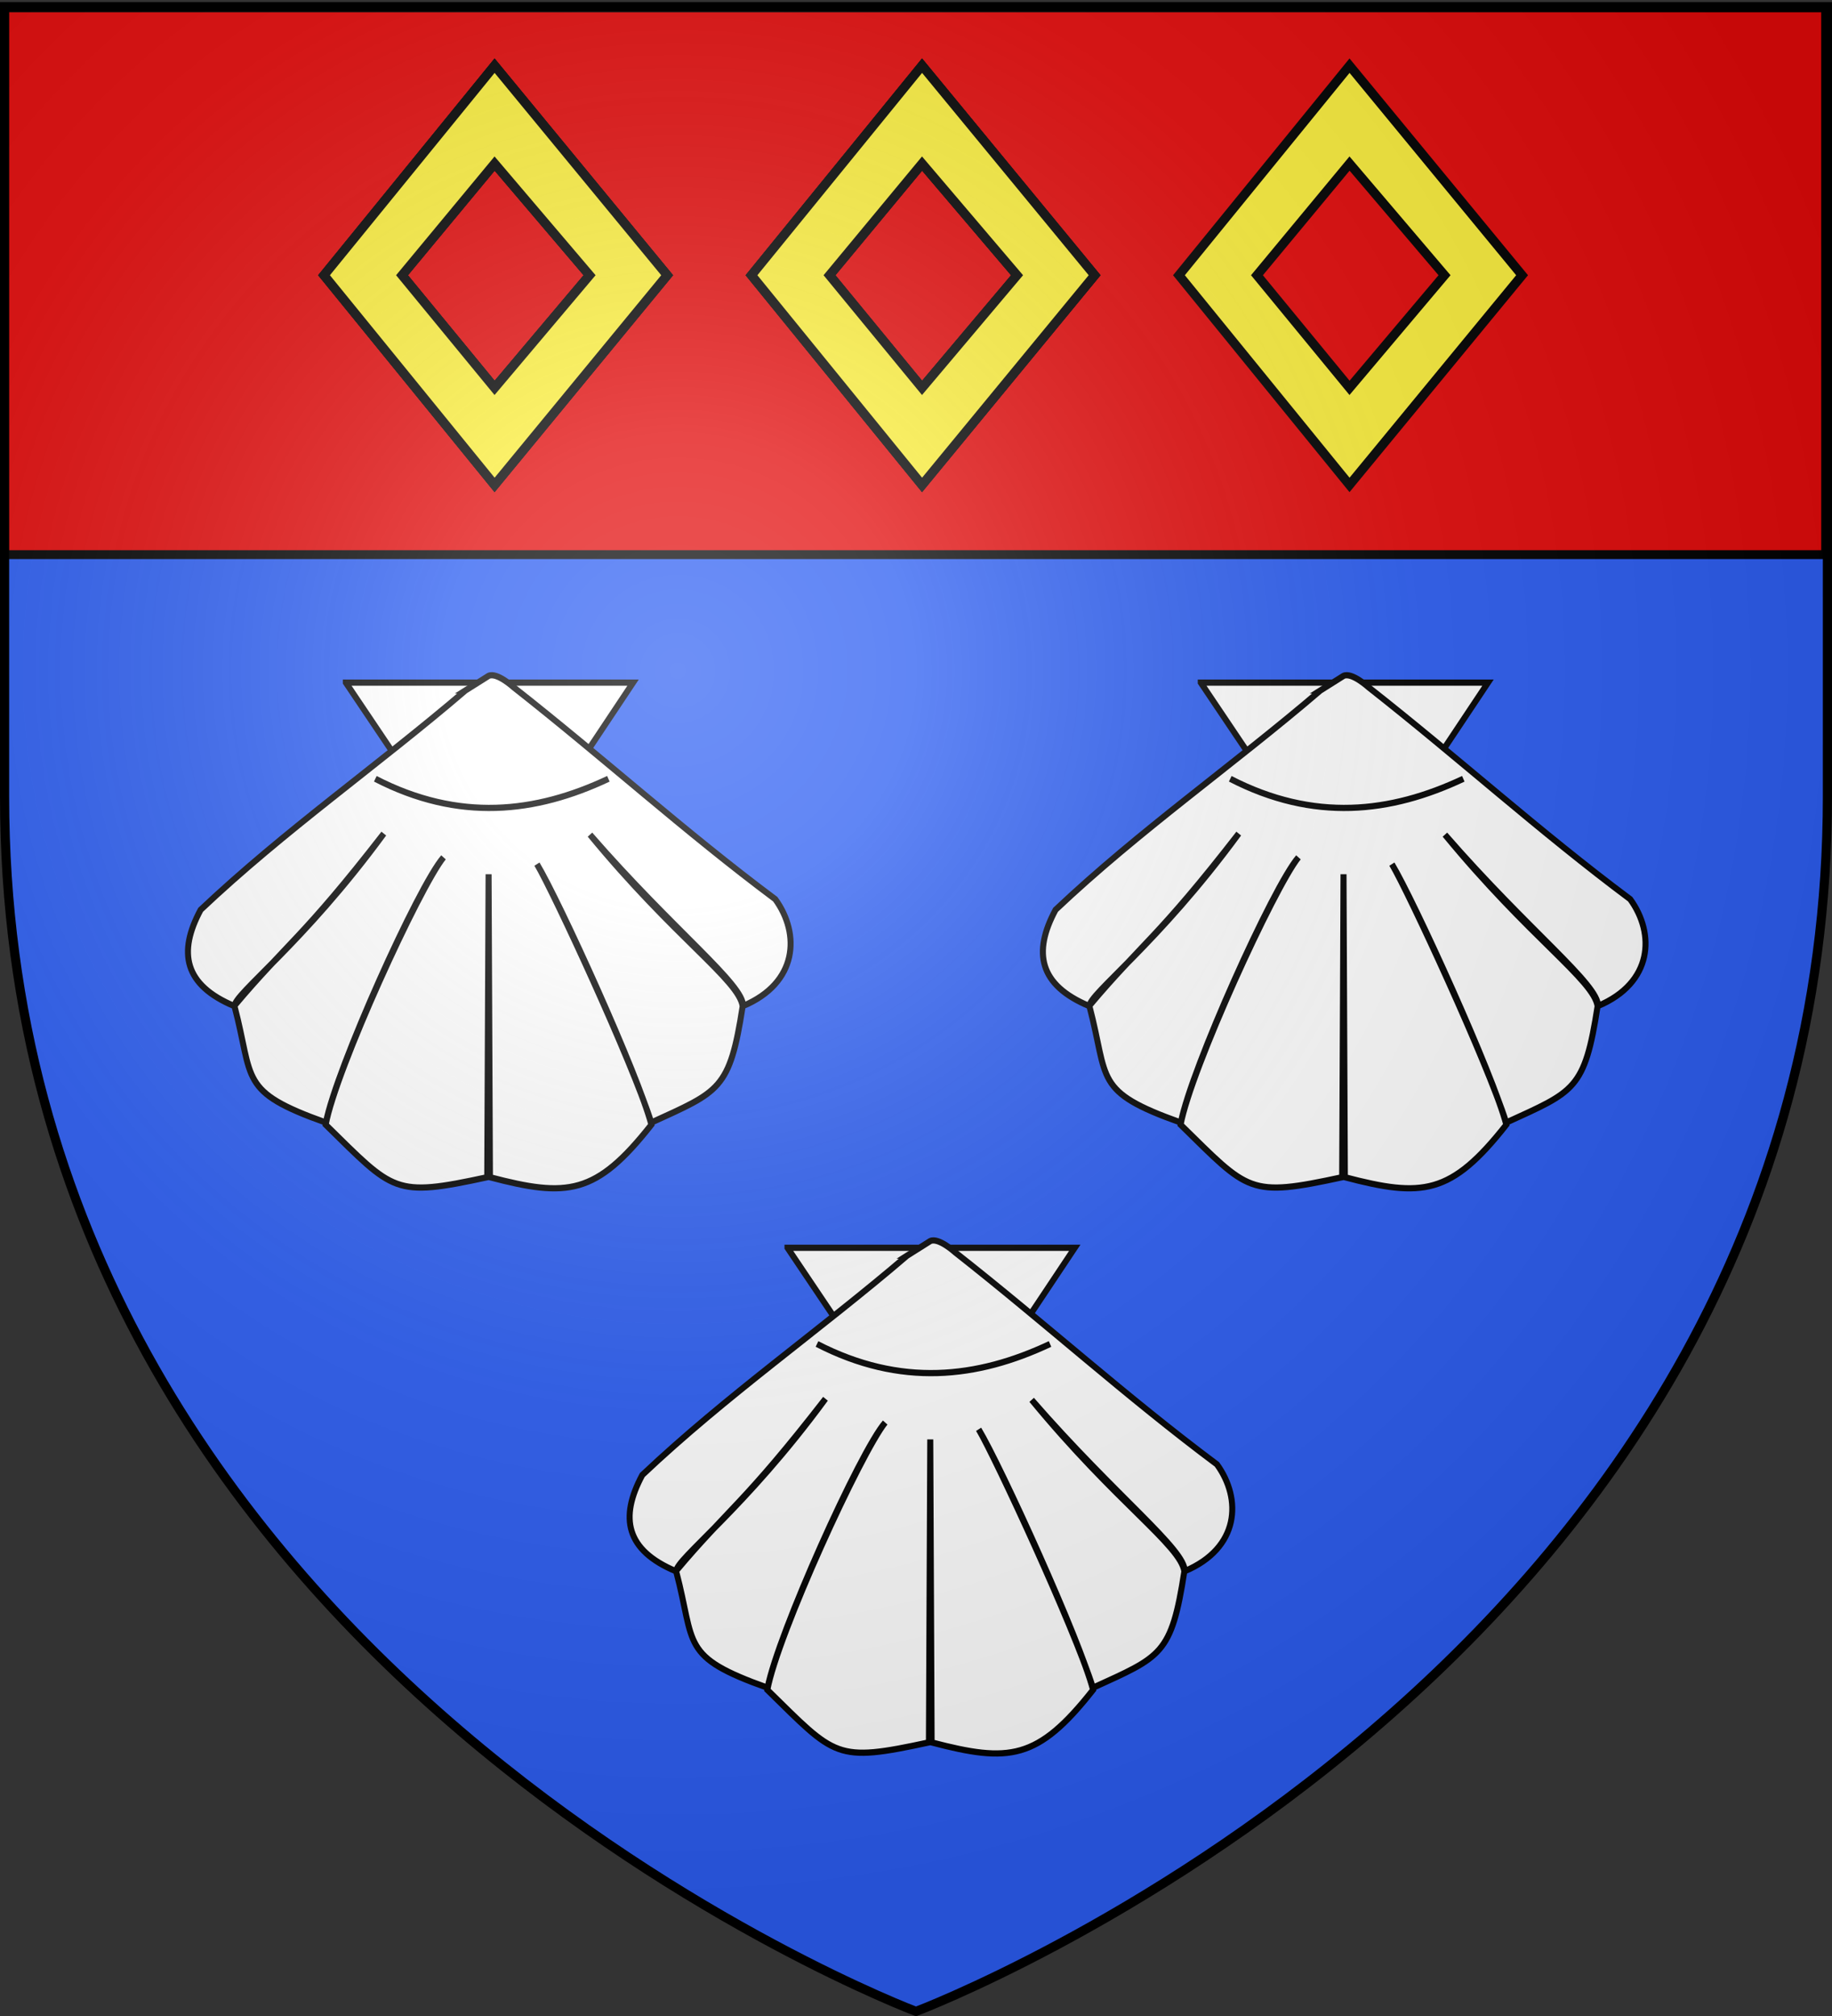<svg xmlns="http://www.w3.org/2000/svg" xmlns:xlink="http://www.w3.org/1999/xlink" width="600" height="660" version="1.0"><rect width="100%" height="100%" fill="#333333" stroke="none"/><defs><linearGradient id="b"><stop offset="0" style="stop-color:white;stop-opacity:.314"/><stop offset=".19" style="stop-color:white;stop-opacity:.251"/><stop offset=".6" style="stop-color:#6b6b6b;stop-opacity:.125"/><stop offset="1" style="stop-color:black;stop-opacity:.125"/></linearGradient><linearGradient id="a"><stop offset="0" style="stop-color:#fd0000;stop-opacity:1"/><stop offset=".5" style="stop-color:#e77275;stop-opacity:.659"/><stop offset="1" style="stop-color:black;stop-opacity:.323"/></linearGradient><radialGradient xlink:href="#b" id="c" cx="221.445" cy="226.331" r="300" fx="221.445" fy="226.331" gradientTransform="matrix(1.353 0 0 1.349 -77.63 -85.747)" gradientUnits="userSpaceOnUse"/></defs><g style="display:inline"><path d="M300 658.5s298.5-112.32 298.5-397.772V2.176H1.5v258.552C1.5 546.18 300 658.5 300 658.5z" style="fill:#2b5df2;fill-opacity:1;fill-rule:evenodd;stroke:none;stroke-width:1px;stroke-linecap:butt;stroke-linejoin:miter;stroke-opacity:1"/><g style="fill:#e20909;fill-opacity:1;display:inline"><path d="M1.532 2.114h596.466v179.009H1.532z" style="opacity:1;fill:#e20909;fill-opacity:1;fill-rule:nonzero;stroke:#000;stroke-width:2.902;stroke-miterlimit:4;stroke-dasharray:none;stroke-opacity:1" transform="translate(-.08 .451)"/></g><path d="M-619.402 37.024a96.4 96.4 0 0 1-4.514 9.208v10.366c.22-.135.434-.28.653-.413-.216.445-.438.86-.653 1.296v7.168a296.376 296.376 0 0 0 5.915-6.038c1.03 9.46 2.433 13.931 4.514 20.346 1.656-6.404 2.857-10.806 4.172-20.54 3.96 4.354 7.779 8.729 13.138 12.463l-7.503-14.97c3.885 2.405 8.209 5.577 12.329 6.92-6.356-6.984-12.069-15.312-16.376-25.806h-11.675zm114.911 0c-4.504 10.574-10.198 18.95-16.22 25.612 3.841-1.02 8.154-3.913 12.329-6.451-2.553 5.266-5.106 9.827-7.659 14.474 1.524-.5 6.35-5.166 12.92-12.048 1.03 9.46 2.434 13.931 4.514 20.346 1.657-6.404 2.858-10.806 4.172-20.54 3.961 4.354 7.81 8.729 13.17 12.463l-7.504-14.97c3.885 2.405 8.178 5.577 12.298 6.92-6.354-6.983-12.047-15.313-16.345-25.806h-11.675zm114.88 0c-4.504 10.574-10.198 18.95-16.22 25.612 3.841-1.02 8.185-3.913 12.36-6.451-2.553 5.266-5.136 9.827-7.69 14.474 1.525-.5 6.382-5.166 12.952-12.048 1.03 9.46 2.433 13.931 4.514 20.346 1.656-6.404 2.857-10.806 4.172-20.54 3.96 4.354 7.779 8.729 13.138 12.463l-7.503-14.97c3.885 2.405 8.177 5.577 12.297 6.92-6.354-6.983-12.047-15.313-16.344-25.806h-11.675zm114.881 0c-4.505 10.574-10.198 18.95-16.22 25.612 3.84-1.02 8.185-3.913 12.36-6.451-2.554 5.266-5.106 9.827-7.66 14.474 1.525-.5 6.351-5.166 12.921-12.048 1.03 9.46 2.434 13.931 4.514 20.346 1.657-6.404 2.858-10.806 4.172-20.54 3.961 4.354 7.779 8.729 13.138 12.463l-7.503-14.97c3.885 2.405 8.209 5.577 12.329 6.92-6.355-6.984-12.069-15.312-16.376-25.806h-11.675zm114.912 0c-4.505 10.574-10.199 18.95-16.22 25.612 3.84-1.02 8.153-3.913 12.328-6.451-2.553 5.266-5.106 9.827-7.659 14.474 1.525-.5 6.35-5.166 12.92-12.048 1.03 9.46 2.434 13.931 4.515 20.346 1.656-6.404 2.857-10.806 4.171-20.54 3.961 4.354 7.81 8.729 13.17 12.463l-7.503-14.97c3.885 2.405 8.177 5.577 12.297 6.92-6.354-6.983-12.047-15.313-16.345-25.806h-11.674zm114.88 0c-4.505 10.574-10.198 18.95-16.22 25.612 3.84-1.02 8.185-3.913 12.36-6.451-2.554 5.266-5.137 9.827-7.69 14.474 1.524-.5 6.38-5.166 12.95-12.048 1.03 9.46 2.435 13.931 4.515 20.346 1.657-6.404 2.857-10.806 4.172-20.54 1.87 2.055 3.715 4.1 5.697 6.094v-8.464l-.062-.138c.018.011.044.016.062.028V45.708a87.48 87.48 0 0 1-4.11-8.684h-11.674zM-557.572 80.75c7.017 8.43-12.603 11.787-2.024 19.767 4.512 2.71 15.05-3.158 5.79-10.366-1.195-.617 4.164-4.88-3.766-9.401zm114.911 0c7.017 8.43-12.602 11.787-2.023 19.767 4.511 2.71 15.018-3.158 5.76-10.366-1.197-.617 4.194-4.88-3.737-9.401zm114.88 0c7.018 8.43-12.602 11.787-2.023 19.767 4.512 2.71 15.05-3.158 5.79-10.366-1.196-.617 4.164-4.88-3.766-9.401zm114.881 0c7.017 8.43-12.603 11.787-2.024 19.767 4.512 2.71 15.05-3.158 5.791-10.366-1.196-.617 4.164-4.88-3.767-9.401zm114.911 0c7.018 8.43-12.602 11.787-2.023 19.767 4.512 2.71 15.018-3.158 5.76-10.366-1.197-.617 4.194-4.88-3.737-9.401zm-447.846 19.988c-1.755.16-3.478 1.21-5.075 3.887-2.002 4.489 6.807 12.274 12.733 2.702.42-1.168 6.304 2.572 9.558-5.266-5.58 5.68-11.287-1.099-16.469-1.323-.253-.011-.496-.023-.747 0zm114.88 0c-1.755.16-3.446 1.21-5.043 3.887-2.003 4.489 6.775 12.274 12.702 2.702.42-1.168 6.334 2.572 9.589-5.266-5.58 5.68-11.32-1.099-16.5-1.323-.254-.011-.497-.023-.748 0zm114.88 0c-1.755.16-3.446 1.21-5.043 3.887-2.003 4.489 6.807 12.274 12.733 2.702.42-1.168 6.304 2.572 9.558-5.266-5.58 5.68-11.288-1.099-16.47-1.323-.253-.011-.527-.023-.777 0zm114.912 0c-1.755.16-3.478 1.21-5.075 3.887-2.002 4.489 6.807 12.274 12.734 2.702.42-1.168 6.303 2.572 9.558-5.266-5.58 5.68-11.288-1.099-16.47-1.323-.253-.011-.496-.023-.747 0zm114.88 0c-1.755.16-3.446 1.21-5.043 3.887-2.003 4.489 6.775 12.274 12.702 2.702.42-1.168 6.335 2.572 9.59-5.266-5.58 5.68-11.32-1.099-16.501-1.323-.254-.011-.497-.023-.748 0zm-481.252.082c-5.181.225-10.92 7.03-16.5 1.351 3.254 7.838 9.2 4.098 9.62 5.266 5.927 9.572 14.673 1.787 12.67-2.702-1.824-3.06-3.762-4.002-5.79-3.915zm114.88 0c-5.181.225-10.89 7.03-16.469 1.351 3.255 7.838 9.17 4.098 9.59 5.266 5.926 9.572 14.704 1.787 12.701-2.702-1.825-3.06-3.794-4.002-5.821-3.915zm114.88 0c-5.18.225-10.889 7.03-16.468 1.351 3.254 7.838 9.2 4.098 9.62 5.266 5.927 9.572 14.673 1.787 12.67-2.702-1.824-3.06-3.794-4.002-5.821-3.915zm114.912 0c-5.181.225-10.92 7.03-16.5 1.351 3.254 7.838 9.2 4.098 9.62 5.266 5.927 9.572 14.674 1.787 12.671-2.702-1.825-3.06-3.763-4.002-5.79-3.915zm114.88 0c-5.18.225-10.889 7.03-16.468 1.351 3.254 7.838 9.17 4.098 9.588 5.266 5.927 9.572 14.705 1.787 12.703-2.702-1.825-3.06-3.795-4.002-5.822-3.915zm-447.877 5.46c-4.563 20.083-13.082 34.302-22.322 44.525 3.84-1.02 8.185-3.914 12.36-6.452-2.554 5.267-5.106 9.827-7.66 14.474 1.525-.5 6.35-5.193 12.92-12.075 1.031 9.46 2.435 13.931 4.515 20.346 1.657-6.404 2.857-10.778 4.172-20.512 3.96 4.353 7.81 8.728 13.17 12.462l-7.504-14.97c3.885 2.405 8.178 5.55 12.298 6.892-9.769-10.733-18.005-24.605-21.949-44.69zm114.88 0c-4.563 20.083-13.05 34.302-22.29 44.525 3.84-1.02 8.153-3.914 12.328-6.452-2.553 5.267-5.106 9.827-7.659 14.474 1.525-.5 6.381-5.193 12.951-12.075 1.03 9.46 2.403 13.931 4.484 20.346 1.656-6.404 2.857-10.778 4.171-20.512 3.961 4.353 7.81 8.728 13.17 12.462l-7.503-14.97c3.885 2.405 8.177 5.55 12.297 6.892-9.768-10.733-18.005-24.605-21.949-44.69zm114.88 0c-4.562 20.083-13.05 34.302-22.29 44.525 3.84-1.02 8.185-3.914 12.36-6.452-2.554 5.267-5.137 9.827-7.69 14.474 1.524-.5 6.38-5.193 12.95-12.075 1.03 9.46 2.435 13.931 4.515 20.346 1.656-6.404 2.857-10.778 4.172-20.512 3.96 4.353 7.779 8.728 13.138 12.462l-7.503-14.97c3.885 2.405 8.209 5.55 12.329 6.892-9.769-10.733-18.036-24.605-21.98-44.69zm114.912 0c-4.563 20.083-13.082 34.302-22.322 44.525 3.841-1.02 8.185-3.914 12.36-6.452-2.553 5.267-5.106 9.827-7.659 14.474 1.524-.5 6.35-5.193 12.92-12.075 1.03 9.46 2.434 13.931 4.514 20.346 1.657-6.404 2.858-10.778 4.172-20.512 3.961 4.353 7.81 8.728 13.17 12.462l-7.504-14.97c3.886 2.405 8.178 5.55 12.298 6.892-9.768-10.733-18.005-24.605-21.949-44.69zm114.88 0c-4.562 20.083-13.05 34.302-22.29 44.525 3.84-1.02 8.153-3.914 12.328-6.452-2.553 5.267-5.105 9.827-7.659 14.474 1.525-.5 6.382-5.193 12.952-12.075 1.03 9.46 2.402 13.931 4.483 20.346 1.656-6.404 2.857-10.778 4.172-20.512 3.96 4.353 7.81 8.728 13.169 12.462l-7.503-14.97c3.885 2.405 8.177 5.55 12.297 6.892-9.768-10.733-18.004-24.605-21.948-44.69zm-518.704 62.61c7.017 8.431-12.603 11.816-2.024 19.796 4.512 2.709 15.05-3.186 5.79-10.394-1.196-.617 4.164-4.88-3.766-9.402zm114.911 0c7.017 8.431-12.602 11.816-2.024 19.796 4.512 2.709 15.019-3.186 5.76-10.394-1.196-.617 4.195-4.88-3.736-9.402zm114.88 0c7.017 8.431-12.602 11.816-2.023 19.796 4.511 2.709 15.018-3.186 5.76-10.394-1.197-.617 4.194-4.88-3.737-9.402zm114.88 0c7.018 8.431-12.602 11.816-2.023 19.796 4.512 2.709 15.05-3.186 5.79-10.394-1.195-.617 4.164-4.88-3.766-9.402zm114.912 0c7.017 8.431-12.602 11.816-2.023 19.796 4.511 2.709 15.018-3.186 5.76-10.394-1.197-.617 4.194-4.88-3.737-9.402zm114.88 0c7.018 8.431-12.602 11.816-2.023 19.796 4.512 2.709 15.018-3.186 5.76-10.394-1.197-.617 4.194-4.88-3.736-9.402zm-562.726 20.016c-1.756.16-3.478 1.21-5.075 3.887-2.003 4.49 6.806 12.247 12.733 2.675.42-1.168 6.304 2.572 9.558-5.266-5.58 5.68-11.288-1.072-16.47-1.296-.253-.01-.496-.023-.746 0zm114.88 0c-1.755.16-3.478 1.21-5.075 3.887-2.002 4.49 6.807 12.247 12.734 2.675.419-1.168 6.334 2.572 9.589-5.266-5.58 5.68-11.32-1.072-16.5-1.296-.254-.01-.497-.023-.748 0zm114.88 0c-1.755.16-3.446 1.21-5.043 3.887-2.003 4.49 6.806 12.247 12.733 2.675.42-1.168 6.304 2.572 9.558-5.266-5.58 5.68-11.288-1.072-16.47-1.296-.253-.01-.527-.023-.778 0zm114.912 0c-1.755.16-3.478 1.21-5.075 3.887-2.002 4.49 6.807 12.247 12.734 2.675.419-1.168 6.303 2.572 9.557-5.266-5.58 5.68-11.287-1.072-16.469-1.296-.253-.01-.496-.023-.747 0zm114.88 0c-1.755.16-3.478 1.21-5.074 3.887-2.003 4.49 6.806 12.247 12.733 2.675.42-1.168 6.335 2.572 9.589-5.266-5.58 5.68-11.319-1.072-16.5-1.296-.254-.01-.497-.023-.748 0zm114.57.055c-1.644.253-3.231 1.314-4.733 3.832-1.157 2.595 1.311 6.257 4.732 7.058v-10.89zm-480.942.028c-5.181.224-10.92 7.002-16.5 1.323 3.254 7.838 9.2 4.098 9.62 5.266 5.927 9.572 14.705 1.815 12.702-2.674-1.825-3.06-3.794-4.003-5.822-3.915zm114.88 0c-5.18.224-10.889 7.002-16.469 1.323 3.255 7.838 9.17 4.098 9.59 5.266 5.926 9.572 14.704 1.815 12.702-2.674-1.825-3.06-3.795-4.003-5.822-3.915zm114.881 0c-5.181.224-10.89 7.002-16.47 1.323 3.255 7.838 9.202 4.098 9.62 5.266 5.928 9.572 14.675 1.815 12.672-2.674-1.825-3.06-3.794-4.003-5.822-3.915zm114.912 0c-5.182.224-10.921 7.002-16.5 1.323 3.253 7.838 9.2 4.098 9.62 5.266 5.926 9.572 14.704 1.815 12.701-2.674-1.824-3.06-3.794-4.003-5.821-3.915zm114.88 0c-5.182.224-10.89 7.002-16.47 1.323 3.255 7.838 9.17 4.098 9.59 5.266 5.926 9.572 14.704 1.815 12.702-2.674-1.825-3.06-3.794-4.003-5.822-3.915zm-573.374.083v10.917c3.431-.775 5.895-4.478 4.732-7.085-1.492-2.502-3.095-3.567-4.732-3.832zm10.585 5.348a112.348 112.348 0 0 1-5.044 16.404h9.683c-1.873-4.972-3.462-10.41-4.64-16.404zm114.911 0a112.348 112.348 0 0 1-5.043 16.404h9.65c-1.867-4.972-3.43-10.41-4.607-16.404zm114.88 0a112.348 112.348 0 0 1-5.043 16.404h9.651c-1.868-4.972-3.43-10.41-4.607-16.404zm114.881 0a112.348 112.348 0 0 1-5.044 16.404h9.683c-1.872-4.972-3.462-10.41-4.639-16.404zm114.911 0a112.348 112.348 0 0 1-5.043 16.404h9.651c-1.868-4.972-3.43-10.41-4.608-16.404zm114.88 0a112.347 112.347 0 0 1-5.043 16.404h9.652c-1.869-4.972-3.431-10.41-4.608-16.404z" style="fill:#e20909;fill-opacity:1;fill-rule:evenodd;stroke:#000;stroke-width:1.885;stroke-linecap:round;stroke-linejoin:round;stroke-miterlimit:4;stroke-opacity:1;display:inline"/></g><g style="fill:#fff;fill-opacity:1;stroke:#000;stroke-width:6.776;stroke-miterlimit:4;stroke-dasharray:none;stroke-opacity:1"><g style="fill:#fff;fill-opacity:1;stroke:#000;stroke-width:1.66;stroke-miterlimit:4;stroke-dasharray:none;stroke-opacity:1;display:inline"><path d="m160.088 143.24 39.926 57.312 39.536-57.313h-79.462z" style="fill:#fff;fill-opacity:1;fill-rule:evenodd;stroke:#000;stroke-width:1.66;stroke-linecap:butt;stroke-linejoin:miter;stroke-miterlimit:4;stroke-dasharray:none;stroke-opacity:1" transform="matrix(1.184 0 0 1.226 -76.284 47.863)"/><path d="M193.205 145.317c-24.415 20.16-49.988 37.34-73.277 58.592-6.371 11.439-4.51 20.095 9.277 25.69 14.759-16.923 18.768-17.905 41.384-46.036-22.423 29.559-41.451 42.844-41.29 46.098 5.38 19.66.987 22.705 25.28 31.063 2.902-14.41 25.627-63.19 32.519-70.814-6.737 8.182-29.757 56.596-32.581 71.376 18.946 17.92 18.758 19.452 44.688 14.031l.375-80.91.375 80.91c21.424 5.42 29.314 4.79 44.656-14.03-3.592-13.246-25.626-59.965-31.649-69.575 4.754 7.79 26.431 52.995 31.618 69.012 18.887-8.358 21.702-8.7 25.28-31.063-1.023-6.998-18.882-18.38-42.222-45.815 23.119 25.667 42.651 40.11 42.317 45.753 15.186-6.163 15.882-19.27 8.924-28.525-25.179-18.144-47.189-37.48-72.369-56.59 0 0-4.642-4.098-6.93-3.042l-6.375 3.875z" style="fill:#fff;fill-opacity:1;fill-rule:evenodd;stroke:#000;stroke-width:1.66;stroke-linecap:butt;stroke-linejoin:miter;stroke-miterlimit:4;stroke-dasharray:none;stroke-opacity:1" transform="matrix(1.184 0 0 1.226 -76.284 47.863)"/><path d="M168.248 168.921c23.134 11.519 44.287 9.173 64.465 0" style="fill:#fff;fill-opacity:1;fill-rule:evenodd;stroke:#000;stroke-width:1.66;stroke-linecap:butt;stroke-linejoin:miter;stroke-miterlimit:4;stroke-dasharray:none;stroke-opacity:1" transform="matrix(1.184 0 0 1.226 -76.284 47.863)"/></g></g><g style="fill:#fff;fill-opacity:1;stroke:#000;stroke-width:6.776;stroke-miterlimit:4;stroke-dasharray:none;stroke-opacity:1;display:inline"><g style="fill:#fff;fill-opacity:1;stroke:#000;stroke-width:1.66;stroke-miterlimit:4;stroke-dasharray:none;stroke-opacity:1;display:inline"><path d="m160.088 143.24 39.926 57.312 39.536-57.313h-79.462z" style="fill:#fff;fill-opacity:1;fill-rule:evenodd;stroke:#000;stroke-width:1.66;stroke-linecap:butt;stroke-linejoin:miter;stroke-miterlimit:4;stroke-dasharray:none;stroke-opacity:1" transform="matrix(1.184 0 0 1.226 203.716 47.863)"/><path d="M193.205 145.317c-24.415 20.16-49.988 37.34-73.277 58.592-6.371 11.439-4.51 20.095 9.277 25.69 14.759-16.923 18.768-17.905 41.384-46.036-22.423 29.559-41.451 42.844-41.29 46.098 5.38 19.66.987 22.705 25.28 31.063 2.902-14.41 25.627-63.19 32.519-70.814-6.737 8.182-29.757 56.596-32.581 71.376 18.946 17.92 18.758 19.452 44.688 14.031l.375-80.91.375 80.91c21.424 5.42 29.314 4.79 44.656-14.03-3.592-13.246-25.626-59.965-31.649-69.575 4.754 7.79 26.431 52.995 31.618 69.012 18.887-8.358 21.702-8.7 25.28-31.063-1.023-6.998-18.882-18.38-42.222-45.815 23.119 25.667 42.651 40.11 42.317 45.753 15.186-6.163 15.882-19.27 8.924-28.525-25.179-18.144-47.189-37.48-72.369-56.59 0 0-4.642-4.098-6.93-3.042l-6.375 3.875z" style="fill:#fff;fill-opacity:1;fill-rule:evenodd;stroke:#000;stroke-width:1.66;stroke-linecap:butt;stroke-linejoin:miter;stroke-miterlimit:4;stroke-dasharray:none;stroke-opacity:1" transform="matrix(1.184 0 0 1.226 203.716 47.863)"/><path d="M168.248 168.921c23.134 11.519 44.287 9.173 64.465 0" style="fill:#fff;fill-opacity:1;fill-rule:evenodd;stroke:#000;stroke-width:1.66;stroke-linecap:butt;stroke-linejoin:miter;stroke-miterlimit:4;stroke-dasharray:none;stroke-opacity:1" transform="matrix(1.184 0 0 1.226 203.716 47.863)"/></g></g><g style="fill:#fff;fill-opacity:1;stroke:#000;stroke-width:6.776;stroke-miterlimit:4;stroke-dasharray:none;stroke-opacity:1;display:inline"><g style="fill:#fff;fill-opacity:1;stroke:#000;stroke-width:1.66;stroke-miterlimit:4;stroke-dasharray:none;stroke-opacity:1;display:inline"><path d="m160.088 143.24 39.926 57.312 39.536-57.313h-79.462z" style="fill:#fff;fill-opacity:1;fill-rule:evenodd;stroke:#000;stroke-width:1.66;stroke-linecap:butt;stroke-linejoin:miter;stroke-miterlimit:4;stroke-dasharray:none;stroke-opacity:1" transform="matrix(1.184 0 0 1.226 68.369 232.893)"/><path d="M193.205 145.317c-24.415 20.16-49.988 37.34-73.277 58.592-6.371 11.439-4.51 20.095 9.277 25.69 14.759-16.923 18.768-17.905 41.384-46.036-22.423 29.559-41.451 42.844-41.29 46.098 5.38 19.66.987 22.705 25.28 31.063 2.902-14.41 25.627-63.19 32.519-70.814-6.737 8.182-29.757 56.596-32.581 71.376 18.946 17.92 18.758 19.452 44.688 14.031l.375-80.91.375 80.91c21.424 5.42 29.314 4.79 44.656-14.03-3.592-13.246-25.626-59.965-31.649-69.575 4.754 7.79 26.431 52.995 31.618 69.012 18.887-8.358 21.702-8.7 25.28-31.063-1.023-6.998-18.882-18.38-42.222-45.815 23.119 25.667 42.651 40.11 42.317 45.753 15.186-6.163 15.882-19.27 8.924-28.525-25.179-18.144-47.189-37.48-72.369-56.59 0 0-4.642-4.098-6.93-3.042l-6.375 3.875z" style="fill:#fff;fill-opacity:1;fill-rule:evenodd;stroke:#000;stroke-width:1.66;stroke-linecap:butt;stroke-linejoin:miter;stroke-miterlimit:4;stroke-dasharray:none;stroke-opacity:1" transform="matrix(1.184 0 0 1.226 68.369 232.893)"/><path d="M168.248 168.921c23.134 11.519 44.287 9.173 64.465 0" style="fill:#fff;fill-opacity:1;fill-rule:evenodd;stroke:#000;stroke-width:1.66;stroke-linecap:butt;stroke-linejoin:miter;stroke-miterlimit:4;stroke-dasharray:none;stroke-opacity:1" transform="matrix(1.184 0 0 1.226 68.369 232.893)"/></g></g><g style="display:inline"><path d="M0 0h600v660H0z" style="opacity:1;fill:none;fill-opacity:1;fill-rule:nonzero;stroke:none;stroke-width:7.56;stroke-linecap:round;stroke-linejoin:round;stroke-miterlimit:4;stroke-dasharray:none;stroke-opacity:1" transform="translate(-828.691 371.466)"/></g><path d="M441.985 21.5 386.12 90.105l55.864 68.65 56.515-68.65L441.985 21.5zm0 32.048 31.11 36.557-31.11 36.875-30.314-36.875 30.314-36.557z" style="fill:#fcef3c;fill-opacity:1;stroke:#000;stroke-width:3;stroke-miterlimit:4;stroke-dasharray:none;stroke-opacity:1"/><path d="M300 658.5S1.5 546.18 1.5 260.728V2.176h597v258.552C598.5 546.18 300 658.5 300 658.5z" style="opacity:1;fill:none;fill-opacity:1;fill-rule:evenodd;stroke:#000;stroke-width:3;stroke-linecap:butt;stroke-linejoin:miter;stroke-miterlimit:4;stroke-dasharray:none;stroke-opacity:1" transform="translate(-828.691 371.466)"/><path d="M301.985 21.5 246.12 90.105l55.864 68.65 56.515-68.65L301.985 21.5zm0 32.048 31.11 36.557-31.11 36.875-30.314-36.875 30.314-36.557z" style="fill:#fcef3c;fill-opacity:1;stroke:#000;stroke-width:3;stroke-miterlimit:4;stroke-dasharray:none;stroke-opacity:1"/><path d="M301.985 21.5 246.12 90.105l55.864 68.65 56.515-68.65L301.985 21.5zm0 32.048 31.11 36.557-31.11 36.875-30.314-36.875 30.314-36.557z" style="fill:#fcef3c;fill-opacity:1;stroke:#000;stroke-width:3;stroke-miterlimit:4;stroke-dasharray:none;stroke-opacity:1"/><path d="M301.985 21.5 246.12 90.105l55.864 68.65 56.515-68.65L301.985 21.5zm0 32.048 31.11 36.557-31.11 36.875-30.314-36.875 30.314-36.557zM161.985 21.5 106.12 90.105l55.864 68.65 56.515-68.65L161.985 21.5zm0 32.048 31.11 36.557-31.11 36.875-30.314-36.875 30.314-36.557z" style="fill:#fcef3c;fill-opacity:1;stroke:#000;stroke-width:3;stroke-miterlimit:4;stroke-dasharray:none;stroke-opacity:1"/><path d="M161.985 21.5 106.12 90.105l55.864 68.65 56.515-68.65L161.985 21.5zm0 32.048 31.11 36.557-31.11 36.875-30.314-36.875 30.314-36.557z" style="fill:#fcef3c;fill-opacity:1;stroke:#000;stroke-width:3;stroke-miterlimit:4;stroke-dasharray:none;stroke-opacity:1"/><path d="M161.985 21.5 106.12 90.105l55.864 68.65 56.515-68.65L161.985 21.5zm0 32.048 31.11 36.557-31.11 36.875-30.314-36.875 30.314-36.557z" style="fill:#fcef3c;fill-opacity:1;stroke:#000;stroke-width:3;stroke-miterlimit:4;stroke-dasharray:none;stroke-opacity:1"/><path d="M300 658.5s298.5-112.32 298.5-397.772V2.176H1.5v258.552C1.5 546.18 300 658.5 300 658.5z" style="opacity:1;fill:url(#c);fill-opacity:1;fill-rule:evenodd;stroke:none;stroke-width:1px;stroke-linecap:butt;stroke-linejoin:miter;stroke-opacity:1"/><path d="M300 658.5S1.5 546.18 1.5 260.728V2.176h597v258.552C598.5 546.18 300 658.5 300 658.5z" style="opacity:1;fill:none;fill-opacity:1;fill-rule:evenodd;stroke:#000;stroke-width:3;stroke-linecap:butt;stroke-linejoin:miter;stroke-miterlimit:4;stroke-dasharray:none;stroke-opacity:1"/></svg>